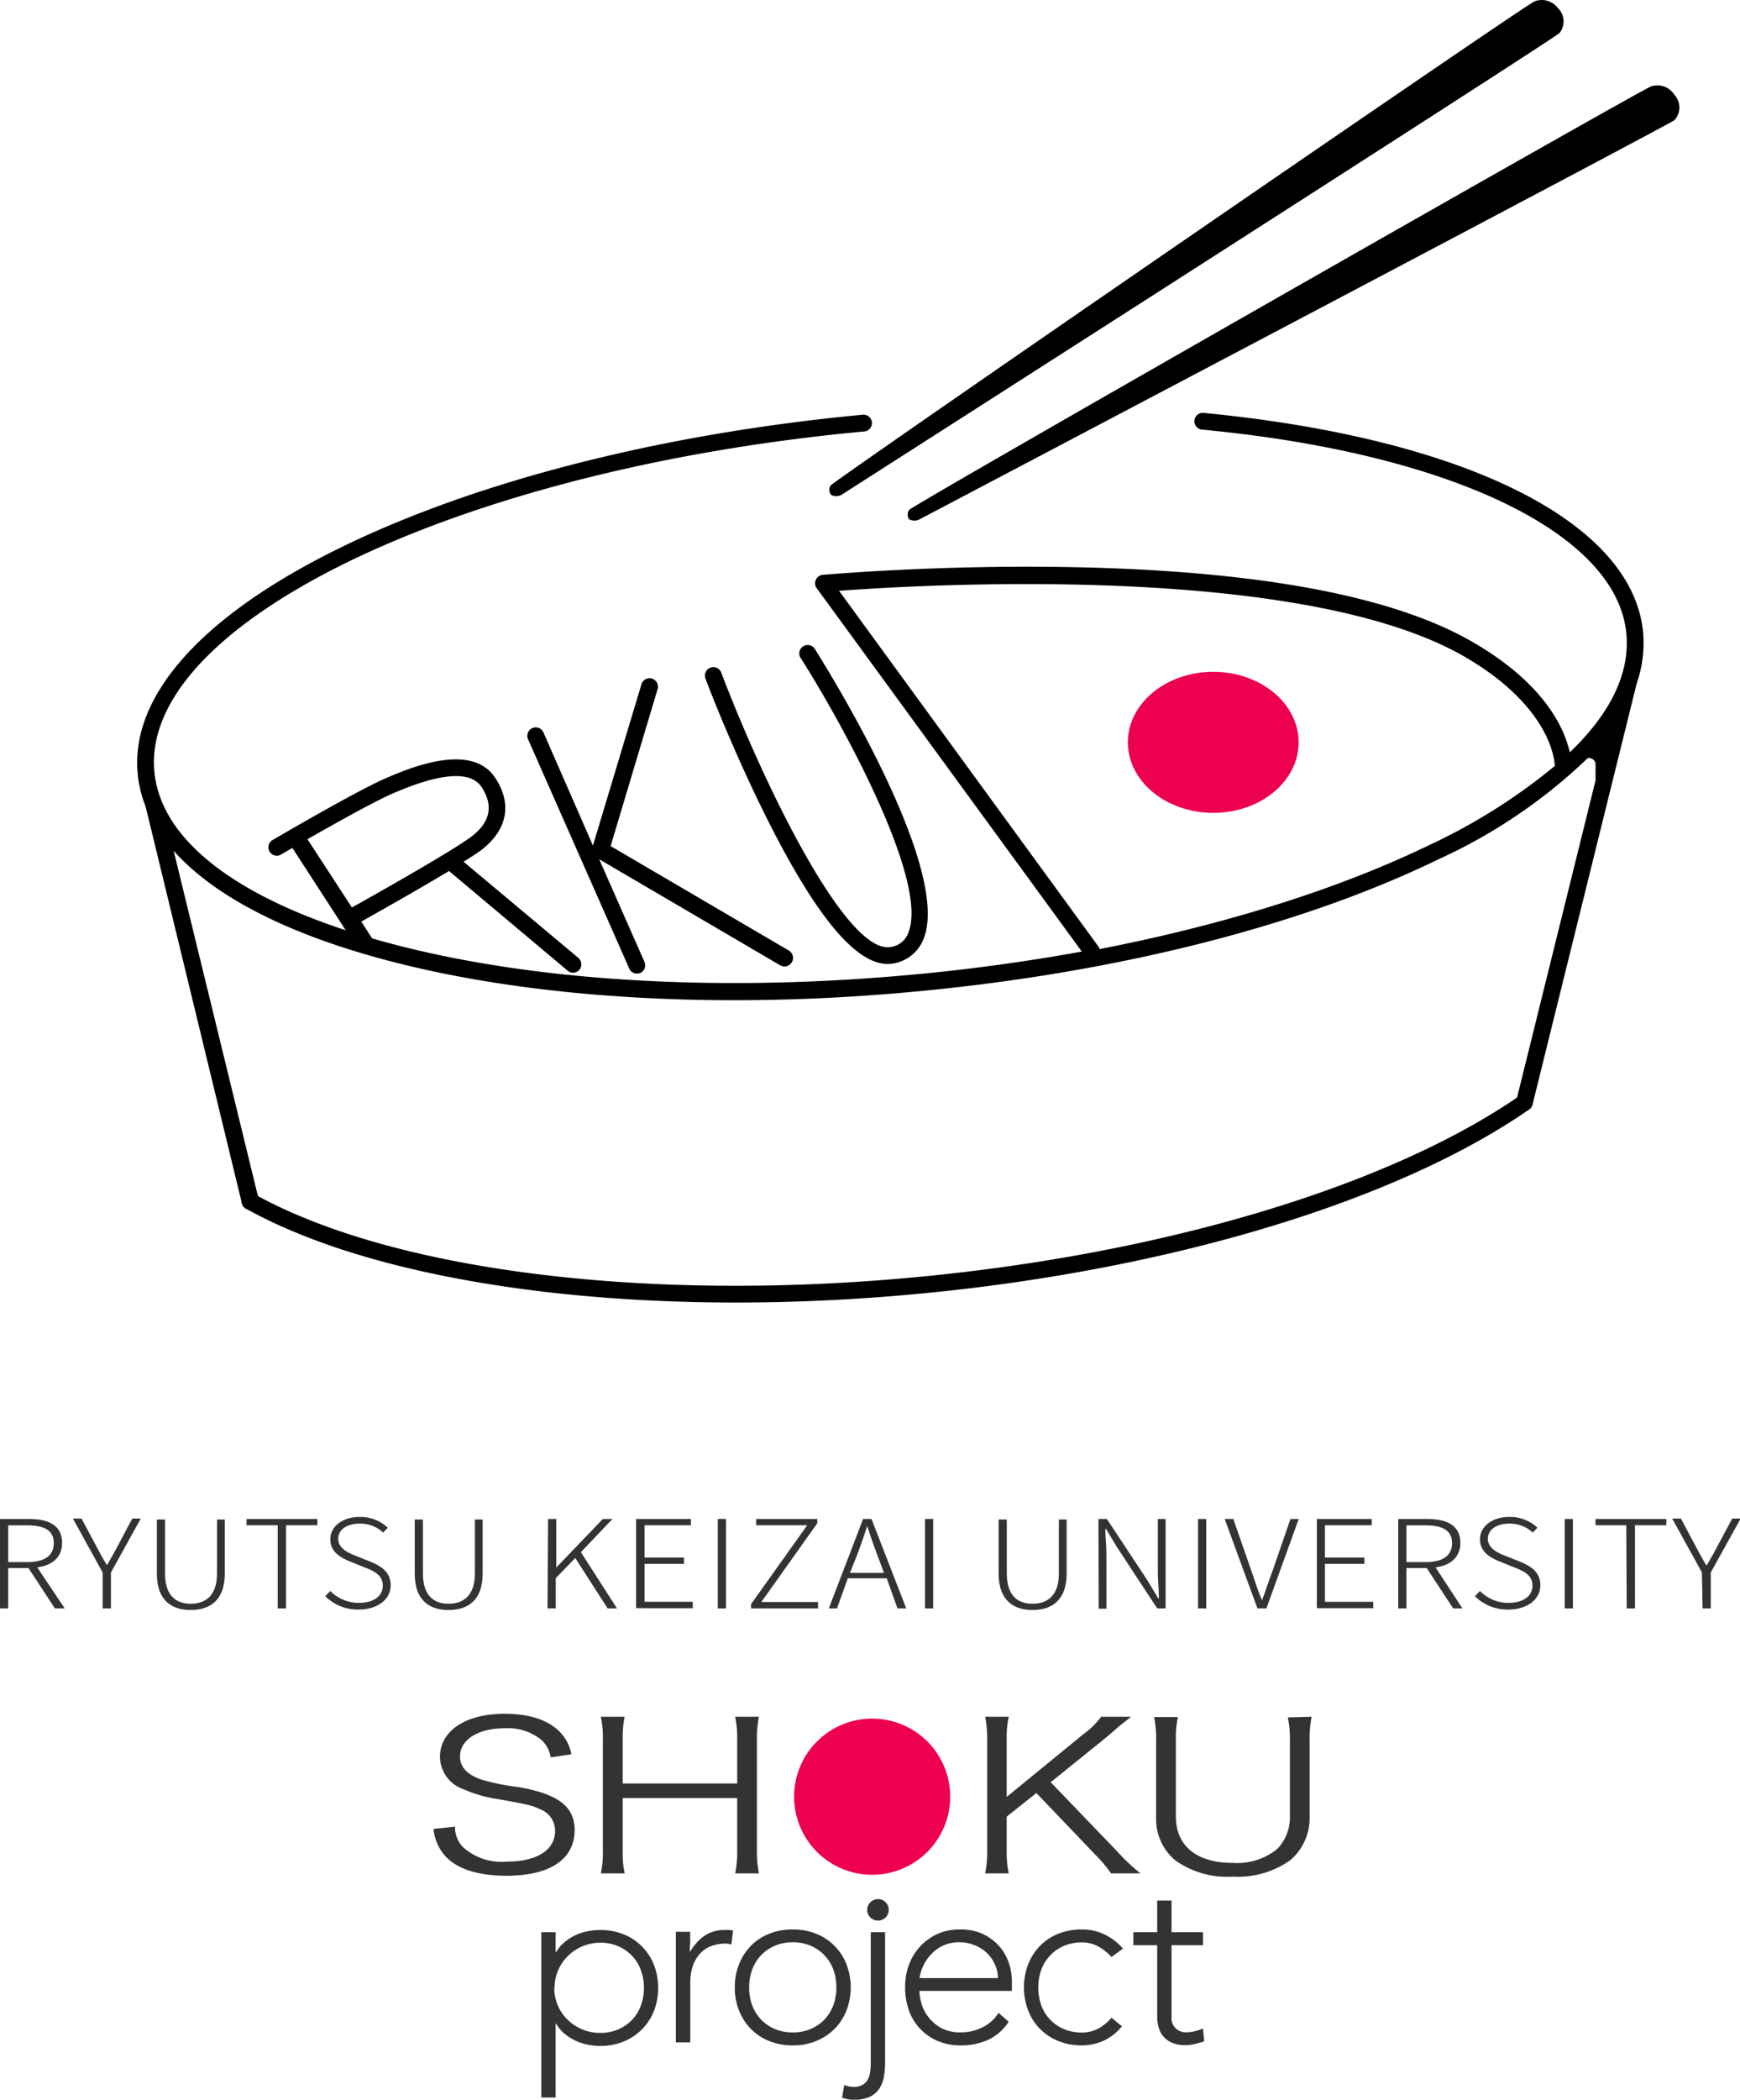 <svg xmlns="http://www.w3.org/2000/svg" width="161.4" height="194.69" viewBox="0 0 161.4 194.69"><path d="M0,140.84H2.69c1.83,0,3.07.6,3.07,2.22,0,1.32-.9,2.08-2.3,2.27L6,149.13H5.09l-2.45-3.74H.76v3.74H0Zm2.51,4c1.59,0,2.48-.57,2.48-1.76s-.89-1.65-2.48-1.65H.76v3.41Z" style="fill:#333"/><path d="M9.52,145.8l-2.76-5h.8l1.36,2.54c.32.6.61,1.18,1,1.79h0c.35-.61.69-1.19,1-1.79l1.35-2.54h.79l-2.77,5v3.33H9.52Z" style="fill:#333"/><path d="M14.55,145.89v-5h.76v5c0,2.16,1.11,2.81,2.38,2.81s2.44-.65,2.44-2.81v-5h.72v5c0,2.61-1.5,3.39-3.16,3.39S14.55,148.5,14.55,145.89Z" style="fill:#333"/><path d="M25.76,141.42H22.87v-.58h6.57v.58H26.53v7.71h-.77Z" style="fill:#333"/><path d="M30.17,148l.47-.48a3.71,3.71,0,0,0,2.66,1.1c1.37,0,2.21-.65,2.21-1.59s-.72-1.32-1.63-1.68l-1.37-.55c-.82-.33-1.87-.85-1.87-2.07s1.16-2.08,2.73-2.08a3.7,3.7,0,0,1,2.6,1l-.43.45a3.11,3.11,0,0,0-2.17-.83c-1.18,0-2,.55-2,1.41s.9,1.29,1.56,1.55l1.38.55c1,.42,1.93.94,1.93,2.21s-1.17,2.25-3,2.25A4.29,4.29,0,0,1,30.17,148Z" style="fill:#333"/><path d="M38.47,145.89v-5h.76v5c0,2.16,1.11,2.81,2.38,2.81s2.44-.65,2.44-2.81v-5h.72v5c0,2.61-1.5,3.39-3.16,3.39S38.47,148.5,38.47,145.89Z" style="fill:#333"/><path d="M50.84,140.84h.76v4.5h0l4.32-4.5h.89l-2.93,3.08,3.35,5.21h-.87l-3-4.67-1.81,1.87v2.8h-.76Z" style="fill:#333"/><path d="M59,140.84h5.09v.58H59.79v3h3.65V145H59.79v3.52h4.47v.59H59Z" style="fill:#333"/><path d="M66.58,140.84h.76v8.29h-.76Z" style="fill:#333"/><path d="M69.67,148.73l5.21-7.31H70.14v-.58h5.67v.4l-5.19,7.3h5.26v.59H69.67Z" style="fill:#333"/><path d="M80.06,140.84h.78l3.22,8.29h-.81l-1-2.79H78.64l-1,2.79h-.76Zm-1.22,5H82l-.56-1.5c-.38-1-.68-1.85-1-2.85h0c-.32,1-.63,1.88-1,2.85Z" style="fill:#333"/><path d="M85.8,140.84h.76v8.29H85.8Z" style="fill:#333"/><path d="M92.63,145.89v-5h.76v5c0,2.16,1.11,2.81,2.39,2.81s2.44-.65,2.44-2.81v-5h.72v5c0,2.61-1.51,3.39-3.16,3.39S92.63,148.5,92.63,145.89Z" style="fill:#333"/><path d="M101.89,140.84h.78l3.77,5.7,1,1.67h.06c0-.82-.1-1.65-.1-2.46v-4.91h.72v8.29h-.78l-3.75-5.71-1-1.66h-.06c0,.8.1,1.57.1,2.4v5h-.72Z" style="fill:#333"/><path d="M111.13,140.84h.76v8.29h-.76Z" style="fill:#333"/><path d="M113.6,140.84h.8l1.66,4.76c.34,1,.58,1.78,1,2.78h0c.38-1,.62-1.78,1-2.78l1.64-4.76h.77l-3,8.29h-.83Z" style="fill:#333"/><path d="M122.15,140.84h5.09v.58H122.9v3h3.66V145H122.9v3.52h4.48v.59h-5.23Z" style="fill:#333"/><path d="M129.7,140.84h2.69c1.83,0,3.07.6,3.07,2.22,0,1.32-.9,2.08-2.3,2.27l2.49,3.8h-.86l-2.45-3.74h-1.88v3.74h-.76Zm2.51,4c1.59,0,2.48-.57,2.48-1.76s-.89-1.65-2.48-1.65h-1.75v3.41Z" style="fill:#333"/><path d="M136.81,148l.47-.48a3.71,3.71,0,0,0,2.66,1.1c1.37,0,2.21-.65,2.21-1.59s-.72-1.32-1.63-1.68l-1.37-.55c-.82-.33-1.87-.85-1.87-2.07s1.16-2.08,2.73-2.08a3.7,3.7,0,0,1,2.6,1l-.43.45a3.14,3.14,0,0,0-2.17-.83c-1.18,0-2,.55-2,1.41s.89,1.29,1.56,1.55l1.38.55c1,.42,1.93.94,1.93,2.21s-1.17,2.25-3,2.25A4.29,4.29,0,0,1,136.81,148Z" style="fill:#333"/><path d="M145.14,140.84h.76v8.29h-.76Z" style="fill:#333"/><path d="M150.85,141.42H148v-.58h6.57v.58h-2.91v7.71h-.77Z" style="fill:#333"/><path d="M157.87,145.8l-2.76-5h.81l1.35,2.54c.33.6.62,1.18,1,1.79h.05c.35-.61.69-1.19,1-1.79l1.36-2.54h.78l-2.77,5v3.33h-.76Z" style="fill:#333"/><path d="M51.08,162.94a2.79,2.79,0,0,0-.82-1.58,4.89,4.89,0,0,0-3.48-1.11c-2.42,0-4.11,1.05-4.11,2.6,0,1,.66,1.7,2,2.16a20.28,20.28,0,0,0,3.37.68c3.76.65,5.26,1.82,5.26,4,0,2.7-2.28,4.23-6.32,4.23-2.64,0-4.59-.63-5.67-1.82a4.38,4.38,0,0,1-1.1-2.52l2-.21a2.62,2.62,0,0,0,.73,1.89A5.34,5.34,0,0,0,47,172.61c2.79,0,4.49-1.07,4.49-2.85a2.13,2.13,0,0,0-1.37-2c-.77-.36-1-.42-3.88-.94A12.12,12.12,0,0,1,43,165.9a3.22,3.22,0,0,1-2.19-3c0-2.41,2.38-4,6-4,2.33,0,4.14.61,5.19,1.76a4,4,0,0,1,1,2Z" style="fill:#333"/><path d="M70.4,159.18a9.58,9.58,0,0,0-.19,2.1v10.28a9.9,9.9,0,0,0,.19,2.14H68.19a9.78,9.78,0,0,0,.19-2.14v-4.84H57.76v4.84a9.49,9.49,0,0,0,.18,2.14H55.73a8.79,8.79,0,0,0,.19-2.14V161.32a8.94,8.94,0,0,0-.19-2.14h2.21a9.5,9.5,0,0,0-.18,2.1v4.09H68.38v-4.05a9.49,9.49,0,0,0-.19-2.14Z" style="fill:#333"/><path d="M103.58,171.61a18,18,0,0,0,2.21,2.09h-2.73a12.32,12.32,0,0,0-1.38-1.65l-5.55-5.8-2.75,2.19v3.12a9.32,9.32,0,0,0,.19,2.14H91.38a9.38,9.38,0,0,0,.19-2.14V161.32a10,10,0,0,0-.19-2.14h2.19a9,9,0,0,0-.19,2.14v5.29l7.14-5.84a7.3,7.3,0,0,0,1.62-1.59h2.78l-.61.48c-.38.3-.73.57-1,.84l-.77.65-5.08,4.1Z" style="fill:#333"/><path d="M121.67,159.18a9.45,9.45,0,0,0-.19,2.16v7.09a5.13,5.13,0,0,1-1.81,4.06,8.41,8.41,0,0,1-5.34,1.51,8.2,8.2,0,0,1-5.35-1.54,5,5,0,0,1-1.74-4v-7.05a9.71,9.71,0,0,0-.19-2.2h2.21a9.17,9.17,0,0,0-.19,2.2v7c0,2.75,1.93,4.32,5.29,4.32a5.9,5.9,0,0,0,4.11-1.29,4.19,4.19,0,0,0,1.18-3v-7a9.83,9.83,0,0,0-.19-2.2Z" style="fill:#333"/><path d="M88.14,166.59a7.24,7.24,0,1,0-7.24,7.24A7.24,7.24,0,0,0,88.14,166.59Z" style="fill:#ec004f"/><path d="M50.21,179.16h1.33V181h.05a3.22,3.22,0,0,1,.77-.91,4.7,4.7,0,0,1,1-.65,4.91,4.91,0,0,1,1.14-.37,6,6,0,0,1,1.17-.12,5.84,5.84,0,0,1,2.16.39,5.05,5.05,0,0,1,2.82,2.82,6,6,0,0,1,0,4.32,5.09,5.09,0,0,1-1.12,1.7,5.19,5.19,0,0,1-1.7,1.12,5.65,5.65,0,0,1-2.16.4,6,6,0,0,1-1.17-.12,4.93,4.93,0,0,1-1.14-.38,4.66,4.66,0,0,1-1-.64,3.4,3.4,0,0,1-.77-.92h-.05v6.84H50.21Zm1.2,5.11a4.12,4.12,0,0,0,1.24,3,4.35,4.35,0,0,0,1.35.89,4.2,4.2,0,0,0,1.68.33,4.13,4.13,0,0,0,1.68-.33,3.92,3.92,0,0,0,1.28-.89,3.69,3.69,0,0,0,.81-1.33,4.62,4.62,0,0,0,.28-1.63,4.56,4.56,0,0,0-.28-1.62,3.61,3.61,0,0,0-.81-1.33,3.8,3.8,0,0,0-1.28-.9,4.13,4.13,0,0,0-1.68-.33,4.26,4.26,0,0,0-3,1.23,4.12,4.12,0,0,0-1.24,3Z" style="fill:#333"/><path d="M62.69,182c0-.19,0-.43,0-.7l0-.83c0-.28,0-.54,0-.79s0-.43,0-.56h1.33q0,.57,0,1.11A3.44,3.44,0,0,0,64,181a4.55,4.55,0,0,1,1.3-1.48,3.28,3.28,0,0,1,2-.57,2.56,2.56,0,0,1,.39,0L68,179l-.16,1.3a1.61,1.61,0,0,0-.51-.09,3.77,3.77,0,0,0-1.49.28,2.78,2.78,0,0,0-1,.76,3.3,3.3,0,0,0-.61,1.14,5,5,0,0,0-.2,1.41v5.57H62.69Z" style="fill:#333"/><path d="M68.16,184.27a5.65,5.65,0,0,1,.4-2.16,5.14,5.14,0,0,1,1.1-1.7,4.93,4.93,0,0,1,1.71-1.12,5.84,5.84,0,0,1,2.16-.39,5.77,5.77,0,0,1,2.16.39,5,5,0,0,1,2.82,2.82,6,6,0,0,1,0,4.32,5.06,5.06,0,0,1-1.11,1.7,5.13,5.13,0,0,1-1.71,1.12,5.58,5.58,0,0,1-2.16.4,5.65,5.65,0,0,1-2.16-.4,4.93,4.93,0,0,1-1.71-1.12,5,5,0,0,1-1.1-1.7A5.65,5.65,0,0,1,68.16,184.27Zm1.33,0a4.85,4.85,0,0,0,.27,1.63,4,4,0,0,0,.81,1.33,3.92,3.92,0,0,0,1.28.89,4.16,4.16,0,0,0,1.68.33,4.21,4.21,0,0,0,1.69-.33,3.92,3.92,0,0,0,1.28-.89,4,4,0,0,0,.81-1.33,4.85,4.85,0,0,0,.27-1.63,4.79,4.79,0,0,0-.27-1.62,3.9,3.9,0,0,0-.81-1.33,3.8,3.8,0,0,0-1.28-.9,4.21,4.21,0,0,0-1.69-.33,4.16,4.16,0,0,0-1.68.33,3.8,3.8,0,0,0-1.28.9,3.9,3.9,0,0,0-.81,1.33A4.79,4.79,0,0,0,69.49,184.27Z" style="fill:#333"/><path d="M82.1,191.18a7.71,7.71,0,0,1-.12,1.43,2.93,2.93,0,0,1-.46,1.11,2.19,2.19,0,0,1-.89.72,3.56,3.56,0,0,1-1.45.25,2.89,2.89,0,0,1-1.07-.2l.2-1.17a2.36,2.36,0,0,0,.84.18,1.66,1.66,0,0,0,.86-.19,1.32,1.32,0,0,0,.48-.49,1.87,1.87,0,0,0,.22-.69,5.73,5.73,0,0,0,.06-.84V179.16H82.1Zm-1.66-14.09a1,1,0,0,1,1-1,.94.94,0,0,1,.71.29,1,1,0,0,1,.29.7,1,1,0,0,1-1,1,1,1,0,0,1-.7-.29A.94.94,0,0,1,80.44,177.09Z" style="fill:#333"/><path d="M93.56,187.46a4.52,4.52,0,0,1-1.92,1.68,6.05,6.05,0,0,1-2.51.51,5.34,5.34,0,0,1-2.12-.4,4.83,4.83,0,0,1-1.64-1.12,4.78,4.78,0,0,1-1.05-1.7,6.31,6.31,0,0,1-.36-2.18,5.79,5.79,0,0,1,.37-2.12,5.2,5.2,0,0,1,1.06-1.7A5.14,5.14,0,0,1,87,179.3a5.08,5.08,0,0,1,2.06-.4,5,5,0,0,1,2.07.4,4.75,4.75,0,0,1,1.5,1.09,4.54,4.54,0,0,1,.92,1.54,5.23,5.23,0,0,1,.31,1.74v.93H85.28a4.7,4.7,0,0,0,.17,1.08,3.71,3.71,0,0,0,.61,1.27A3.8,3.8,0,0,0,87.24,188a3.66,3.66,0,0,0,1.92.44,4.3,4.3,0,0,0,2-.48,3.5,3.5,0,0,0,1.46-1.33Zm-1-4.05a2.89,2.89,0,0,0-.28-1.28,3.36,3.36,0,0,0-1.88-1.77,3.54,3.54,0,0,0-1.38-.27,3.43,3.43,0,0,0-1.8.44,4,4,0,0,0-1.74,2.14,2.93,2.93,0,0,0-.18.74Z" style="fill:#333"/><path d="M104.07,187.88a4.82,4.82,0,0,1-1.71,1.34,5,5,0,0,1-2,.43,5.66,5.66,0,0,1-2.17-.4,4.92,4.92,0,0,1-2.81-2.82,6,6,0,0,1,0-4.32,5.14,5.14,0,0,1,1.1-1.7,5,5,0,0,1,1.71-1.12,5.86,5.86,0,0,1,2.17-.39,4.74,4.74,0,0,1,2.09.46,5.36,5.36,0,0,1,1.71,1.31l-1.06.79a4.6,4.6,0,0,0-1.26-1,3.14,3.14,0,0,0-1.48-.36,4.21,4.21,0,0,0-1.69.33,3.83,3.83,0,0,0-2.09,2.23,4.79,4.79,0,0,0-.27,1.62,4.85,4.85,0,0,0,.27,1.63,3.77,3.77,0,0,0,2.09,2.22,4.21,4.21,0,0,0,1.69.33,3.15,3.15,0,0,0,1.53-.38,4,4,0,0,0,1.21-1Z" style="fill:#333"/><path d="M111.59,180.36h-2.92V187a1.3,1.3,0,0,0,1.42,1.43,2.89,2.89,0,0,0,.76-.1,4.6,4.6,0,0,0,.74-.25l.11,1.19c-.25.09-.54.17-.86.25a4.21,4.21,0,0,1-.86.11,3.17,3.17,0,0,1-1.22-.21,2.15,2.15,0,0,1-.82-.57,2,2,0,0,1-.45-.83,3.35,3.35,0,0,1-.15-1v-6.66h-2.21v-1.2h2.21v-2.94h1.33v2.94h2.92Z" style="fill:#333"/><ellipse cx="112.54" cy="68.83" rx="7.92" ry="6.54" style="fill:#ec004f"/><path d="M77.07,45.87a1,1,0,0,0,1,0S144,3.7,144.66,3.06a1.73,1.73,0,0,0-.17-2.33,1.86,1.86,0,0,0-2.16-.6c-.82.3-65,44.44-65.3,44.9A.78.78,0,0,0,77.07,45.87Z"/><path d="M84.32,48.14a1,1,0,0,0,1,0s69.26-36.45,70-37a1.73,1.73,0,0,0,0-2.34A1.86,1.86,0,0,0,153.18,8c-.84.24-68.54,38.84-68.84,39.27A.78.78,0,0,0,84.32,48.14Z"/><path d="M68.26,120.77c-18.75,0-35.33-3.08-45.44-8.7a.77.77,0,0,1-.3-1.06.78.78,0,0,1,1.06-.3c12.79,7.11,36.31,10.07,61.38,7.71,23-2.16,43.9-8.45,56-16.82a.77.77,0,1,1,.88,1.27c-12.28,8.53-33.49,14.92-56.72,17.1C79.38,120.51,73.72,120.77,68.26,120.77Z"/><path d="M23.2,112.17a.79.79,0,0,1-.76-.59L13.56,75a.78.78,0,1,1,1.51-.37L24,111.21a.77.77,0,0,1-.57.94Z"/><path d="M152.41,58.61c-1-10.25-16.6-18-40.81-20.33a.78.78,0,0,0-.15,1.55C134.51,42,150,49.44,150.86,58.76c.34,3.65-1.48,7.4-5.25,11-.47-2.14-2.27-6.39-9.18-10.33-7.34-4.18-19.69-6.49-36.73-6.84-12.64-.26-23.28.71-23.39.71a.78.78,0,0,0-.63.46.76.76,0,0,0,.08.78l24.59,33.69c-5,.9-10.12,1.62-15.39,2.11-18.35,1.73-35.85.66-49.26-3-13.17-3.59-20.76-9.2-21.38-15.79s5.8-13.52,18.06-19.5C44.88,46,61.87,41.7,80.22,40a.78.78,0,0,0-.15-1.55c-18.53,1.74-35.71,6.1-48.37,12.27C18.81,57,12.09,64.45,12.77,71.73s8.68,13.38,22.52,17.15c9.35,2.55,20.64,3.86,32.81,3.86,5.52,0,11.22-.27,17-.82,18.54-1.74,35.72-6.1,48.38-12.27a49.72,49.72,0,0,0,13.8-9.36.62.62,0,0,1,.72.53l0,1.54-7.35,29.69a.77.77,0,0,0,.57.94.65.65,0,0,0,.19,0,.76.76,0,0,0,.75-.59l9.65-39s0,0,0,0A11.54,11.54,0,0,0,152.41,58.61ZM132.8,78.25C124.28,82.4,113.69,85.72,102,88a2.14,2.14,0,0,0-.1-.22l-24.07-33c7.4-.55,42.58-2.65,57.83,6,8.09,4.61,8.54,9.61,8.56,10.24A54.06,54.06,0,0,1,132.8,78.25Z"/><path d="M53.64,88.81,43,79.9c.53-.33,1-.63,1.35-.87,2.68-1.88,3.25-4.41,1.57-6.93-2.19-3.29-7.85-.92-10,0-2.69,1.13-10.36,5.63-10.69,5.82a.78.78,0,0,0,.79,1.34l1.1-.64,6,9.26a.79.79,0,0,0,.66.36.74.74,0,0,0,.42-.13A.79.79,0,0,0,34.51,87l-1-1.55c1.1-.62,5.12-2.87,8.14-4.69l11,9.24a.75.75,0,0,0,.5.19.81.81,0,0,0,.6-.28A.79.79,0,0,0,53.64,88.81Zm-25.12-11c2.55-1.45,6.38-3.6,8.05-4.3s6.6-2.77,8.09-.55c1.19,1.8.8,3.41-1.18,4.79-2.31,1.62-9.59,5.7-10.84,6.39Z"/><path d="M73.16,88.13,56.64,78.45,61,63.89a.78.78,0,1,0-1.5-.44L55,78.4,50.41,67.91a.78.78,0,0,0-1.43.63l9.39,21.27a.77.77,0,0,0,.71.46.91.91,0,0,0,.32-.06.78.78,0,0,0,.39-1l-4.21-9.54,16.8,9.84a.79.79,0,0,0,1.06-.28A.78.78,0,0,0,73.16,88.13Z"/><path d="M82.35,89.38c-2.93,0-6.5-4.23-10.91-12.89-3.37-6.62-6-13.51-6-13.58a.78.78,0,0,1,1.46-.55c3.93,10.33,11.69,26.4,15.8,25.43a2,2,0,0,0,1.55-1.3c2-4.85-6.51-20.06-10-25.51a.78.78,0,0,1,1.32-.83c1.31,2.08,12.74,20.46,10.09,26.93A3.66,3.66,0,0,1,83,89.31,3,3,0,0,1,82.35,89.38Z"/></svg>